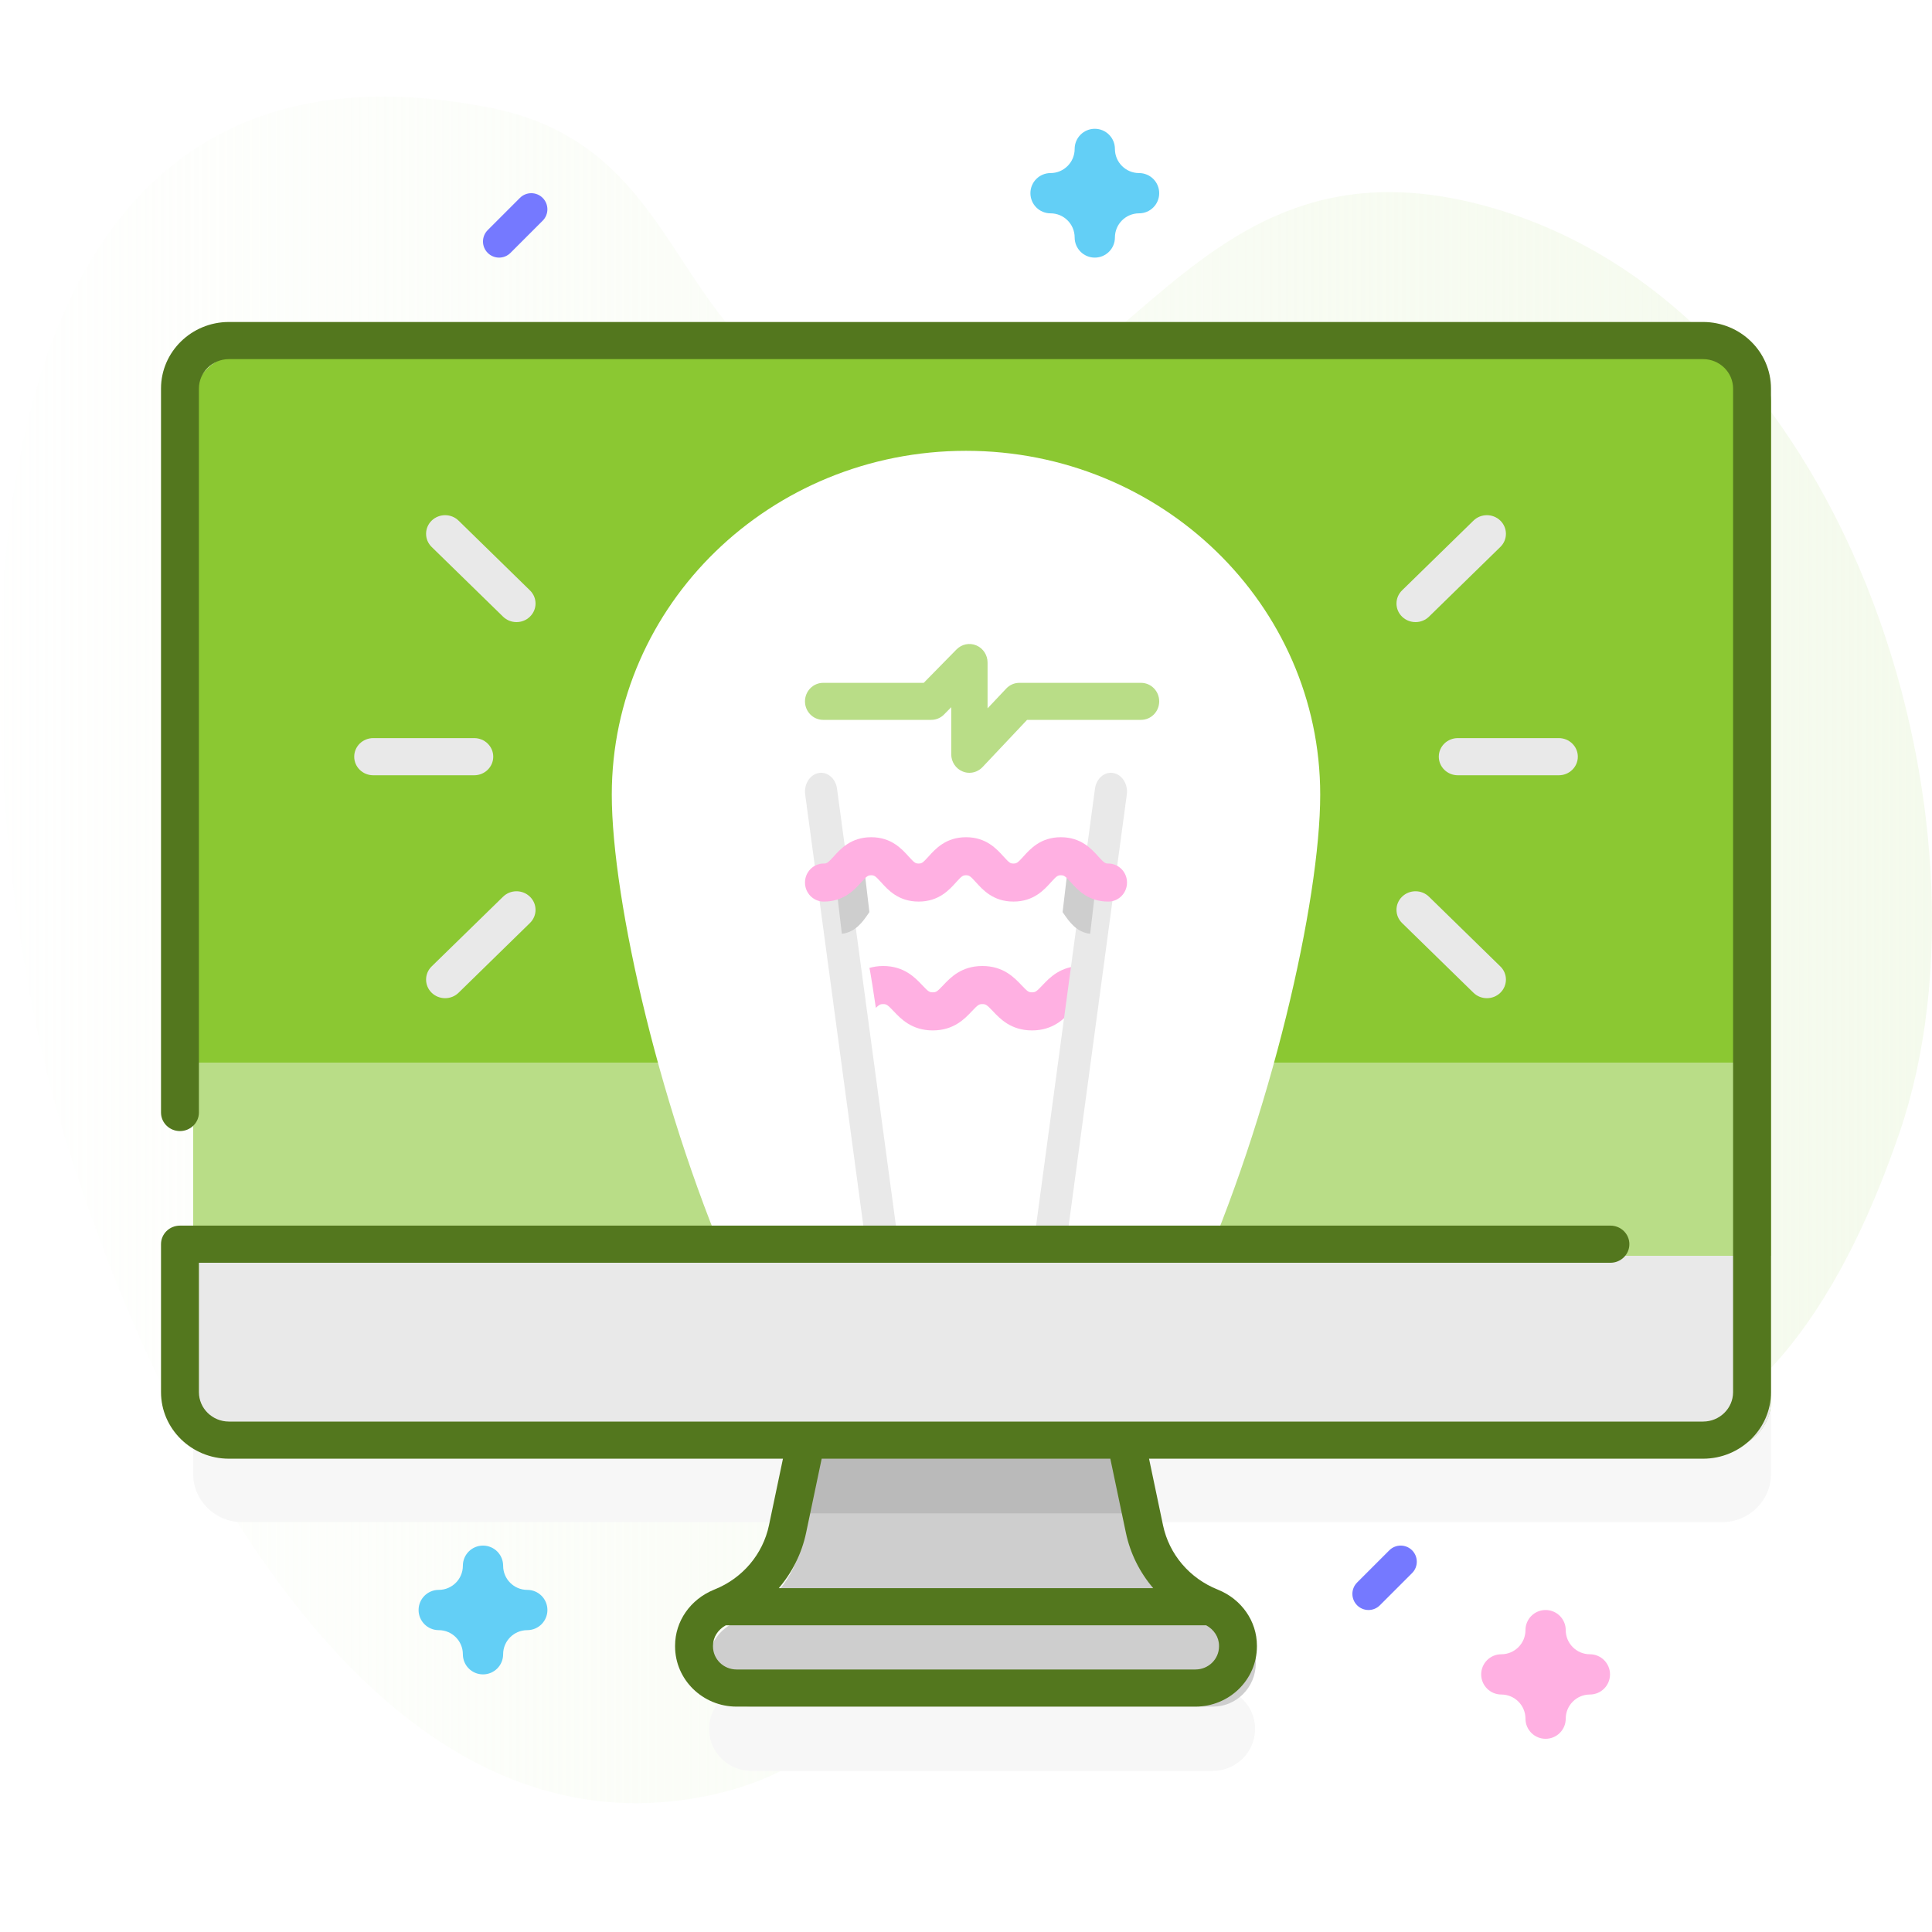 <?xml version="1.0" encoding="UTF-8"?>
<svg width="50px" height="50px" viewBox="0 0 50 50" version="1.1" xmlns="http://www.w3.org/2000/svg" xmlns:xlink="http://www.w3.org/1999/xlink">
    <title>22991237-EF10-430B-9D38-08E56484216B</title>
    <defs>
        <linearGradient x1="0%" y1="50%" x2="100%" y2="50%" id="linearGradient-1">
            <stop stop-color="#F4FAEC" stop-opacity="0" offset="0%"></stop>
            <stop stop-color="#F4FAEC" offset="100%"></stop>
        </linearGradient>
    </defs>
    <g id="4.0.16-Technology_-REACTJS-DEVELOPMENT-COMPANY" stroke="none" stroke-width="1" fill="none" fill-rule="evenodd">
        <g id="4.0.16-Technology_-ReactJS-development-company" transform="translate(-960, -1986)">
            <rect fill="#FFFFFF" x="0" y="0" width="1440" height="15127"></rect>
            <g id="Section" transform="translate(0, 1756)">
                <polyline id="Rectangle" fill="#F6F7FA" fill-rule="nonzero" points="0 0 1440 0 1440 892.156 1440 1628 0 1628"></polyline>
                <g id="Group-37" transform="translate(150, 80)">
                    <g id="Group-36" transform="translate(0, 120)">
                        <g id="Section/subsection/content" transform="translate(780, 0)">
                            <path d="M8,0 L352,0 C356.418,-8.11624501e-16 360,3.582 360,8 L360,428 C360,432.418 356.418,436 352,436 L8,436 C3.582,436 -8.3407012e-15,432.418 0,428 L0,8 C-5.41083001e-16,3.582 3.582,8.11624501e-16 8,0 Z" id="Bound" stroke="#8DC63F" fill="#FFFFFF" stroke-dasharray="5"></path>
                            <g id="Group-13" transform="translate(30, 30)" fill-rule="nonzero">
                                <g id="005-idea" transform="translate(0, 2.5)">
                                    <path d="M1.57,26.575 C3.399,32.708 8.67,45.219 17.578,44.096 C26.512,42.969 23.023,31.665 31.202,30.116 C34.802,29.434 37.242,35.548 40.851,35.358 C45.498,35.113 47.863,30.599 49.162,26.804 C51.916,18.759 47.792,5.115 38.141,2.752 C29.718,0.69 28.733,10.787 21.41,7.855 C17.294,6.206 17.705,1.284 12.692,0.29 C-2.474,-2.715 -0.864,18.415 1.57,26.575 Z" id="Path" fill="url(#linearGradient-1)"></path>
                                    <path d="M44.56,8.333 L6.273,8.333 C5.57,8.333 5,8.891 5,9.58 L5,35.648 C5,36.336 5.57,36.894 6.273,36.894 L21.267,36.894 L20.782,39.203 C20.585,40.136 19.926,40.879 19.067,41.221 C18.642,41.391 18.353,41.783 18.353,42.233 L18.353,42.252 C18.353,42.849 18.847,43.333 19.457,43.333 L31.376,43.333 C31.986,43.333 32.48,42.849 32.48,42.252 L32.48,42.233 C32.48,41.783 32.192,41.391 31.766,41.221 C30.908,40.879 30.248,40.136 30.052,39.203 L29.567,36.894 L44.561,36.894 C45.264,36.894 45.833,36.336 45.833,35.648 L45.833,9.58 C45.833,8.891 45.263,8.333 44.56,8.333 Z" id="Path" fill="#F7F7F7"></path>
                                    <path d="M19.441,41.667 L31.393,41.667 C32.004,41.667 32.5,41.164 32.5,40.544 L32.5,40.524 C32.5,40.058 32.21,39.651 31.784,39.475 C30.923,39.119 30.261,38.349 30.065,37.381 L29.412,34.167 L21.421,34.167 L20.769,37.381 C20.572,38.349 19.91,39.119 19.05,39.475 C18.623,39.651 18.333,40.058 18.333,40.524 L18.333,40.544 C18.333,41.164 18.829,41.667 19.441,41.667 Z" id="Path" fill="#CECECE"></path>
                                    <polygon id="Path" fill-opacity="0.1" fill="#000000" points="30 36.667 20.833 36.667 21.373 34.167 29.46 34.167"></polygon>
                                    <path d="M44.561,35 L6.273,35 C5.57,35 5,34.446 5,33.764 L5,7.903 C5,7.22 5.57,6.667 6.273,6.667 L44.561,6.667 C45.264,6.667 45.833,7.22 45.833,7.903 L45.833,33.764 C45.833,34.446 45.263,35 44.561,35 Z" id="Path" fill="#8BC832"></path>
                                    <path d="M5,25 L5,33.739 C5,34.436 5.57,35 6.273,35 L44.56,35 C45.263,35 45.833,34.436 45.833,33.739 L45.833,25 L5,25 Z" id="Path" fill="#B9DD87"></path>
                                    <path d="M30.906,30.833 C32.9,26.395 34.167,20.796 34.167,18.066 C34.167,13.151 30.063,9.167 25,9.167 C19.937,9.167 15.833,13.151 15.833,18.066 C15.833,20.796 17.1,26.395 19.094,30.833 L30.906,30.833 Z" id="Path" fill="#FFFFFF"></path>
                                    <path d="M27.993,23.486 C28.06,23.486 28.091,23.496 28.183,23.586 C28.232,23.239 28.282,22.892 28.333,22.545 C28.233,22.517 28.12,22.5 27.993,22.5 C27.449,22.5 27.165,22.801 26.977,23 C26.819,23.168 26.792,23.181 26.709,23.181 C26.625,23.181 26.598,23.168 26.44,23 C26.252,22.801 25.968,22.5 25.424,22.5 C24.88,22.5 24.596,22.801 24.408,23 C24.25,23.168 24.223,23.181 24.14,23.181 C24.056,23.181 24.029,23.168 23.871,23 C23.683,22.801 23.399,22.5 22.855,22.5 C22.721,22.5 22.605,22.52 22.5,22.55 C22.521,22.613 22.627,23.304 22.667,23.583 C22.756,23.496 22.789,23.486 22.855,23.486 C22.938,23.486 22.966,23.499 23.124,23.666 C23.312,23.866 23.596,24.167 24.14,24.167 C24.684,24.167 24.968,23.866 25.156,23.666 C25.313,23.499 25.341,23.486 25.424,23.486 C25.507,23.486 25.535,23.499 25.693,23.666 C25.881,23.866 26.165,24.167 26.709,24.167 C27.253,24.167 27.537,23.866 27.725,23.666 C27.882,23.499 27.91,23.486 27.993,23.486 L27.993,23.486 Z" id="Path" fill="#FFB0E2"></path>
                                    <path d="M22.982,30.827 C22.959,30.831 22.937,30.833 22.916,30.833 C22.715,30.833 22.537,30.662 22.505,30.422 L21.347,21.833 L21.217,20.867 L20.838,18.062 C20.803,17.797 20.958,17.548 21.185,17.506 C21.413,17.464 21.626,17.645 21.662,17.911 L21.978,20.254 L22.119,21.302 L23.328,30.27 C23.364,30.536 23.209,30.786 22.982,30.827 L22.982,30.827 Z" id="Path" fill="#E9E9E9"></path>
                                    <path d="M29.162,18.062 L28.783,20.867 L28.653,21.833 L27.495,30.422 C27.463,30.662 27.285,30.833 27.084,30.833 C27.063,30.833 27.041,30.831 27.018,30.827 C26.791,30.786 26.636,30.536 26.672,30.27 L27.881,21.302 L28.022,20.253 L28.338,17.911 C28.374,17.645 28.587,17.464 28.815,17.506 C29.042,17.548 29.197,17.797 29.162,18.062 Z" id="Path" fill="#E9E9E9"></path>
                                    <path d="M22.5,21.105 C22.49,21.119 22.48,21.134 22.468,21.151 C22.337,21.343 22.142,21.627 21.787,21.667 L21.667,20.647 C21.677,20.646 21.687,20.645 21.697,20.645 C21.761,20.645 21.781,20.63 21.901,20.455 C22.004,20.306 22.145,20.102 22.369,20 L22.5,21.105 Z" id="Path" fill="#CECECE"></path>
                                    <path d="M28.333,20.647 L28.213,21.667 C27.858,21.627 27.664,21.343 27.532,21.151 C27.52,21.134 27.51,21.119 27.5,21.106 L27.631,20 C27.856,20.103 27.996,20.306 28.099,20.456 C28.219,20.631 28.239,20.645 28.303,20.645 C28.313,20.645 28.323,20.646 28.333,20.647 L28.333,20.647 Z" id="Path" fill="#CECECE"></path>
                                    <path d="M5,30 L5,33.776 C5,34.452 5.57,35 6.273,35 L44.561,35 C45.264,35 45.833,34.452 45.833,33.776 L45.833,30 L5,30 Z" id="Path" fill="#E9E9E9"></path>
                                    <path d="M28.682,20.833 C28.162,20.833 27.891,20.532 27.712,20.333 C27.561,20.166 27.535,20.152 27.455,20.152 C27.376,20.152 27.35,20.166 27.199,20.333 C27.02,20.532 26.748,20.833 26.228,20.833 C25.708,20.833 25.437,20.532 25.257,20.333 C25.107,20.166 25.08,20.152 25.001,20.152 C24.921,20.152 24.895,20.166 24.744,20.333 C24.565,20.532 24.294,20.833 23.774,20.833 C23.254,20.833 22.982,20.532 22.803,20.333 C22.652,20.166 22.625,20.152 22.546,20.152 C22.466,20.152 22.44,20.166 22.289,20.333 C22.109,20.532 21.838,20.833 21.318,20.833 C21.05,20.833 20.833,20.613 20.833,20.34 C20.833,20.068 21.05,19.848 21.318,19.848 C21.397,19.848 21.424,19.834 21.575,19.667 C21.754,19.468 22.026,19.167 22.546,19.167 C23.066,19.167 23.337,19.468 23.517,19.667 C23.668,19.834 23.694,19.848 23.774,19.848 C23.853,19.848 23.879,19.834 24.03,19.667 C24.209,19.468 24.481,19.167 25.001,19.167 C25.521,19.167 25.792,19.468 25.972,19.667 C26.123,19.834 26.149,19.848 26.228,19.848 C26.308,19.848 26.334,19.834 26.485,19.667 C26.664,19.468 26.935,19.167 27.455,19.167 C27.975,19.167 28.246,19.468 28.426,19.667 C28.577,19.834 28.603,19.848 28.682,19.848 C28.95,19.848 29.167,20.068 29.167,20.34 C29.167,20.613 28.95,20.833 28.682,20.833 Z" id="Path" fill="#FFB0E2"></path>
                                    <path d="M28.333,4.167 C28.046,4.167 27.812,3.934 27.812,3.646 C27.812,3.301 27.532,3.021 27.188,3.021 C26.9,3.021 26.667,2.788 26.667,2.5 C26.667,2.212 26.9,1.979 27.188,1.979 C27.532,1.979 27.812,1.699 27.812,1.354 C27.812,1.066 28.046,0.833 28.333,0.833 C28.621,0.833 28.854,1.066 28.854,1.354 C28.854,1.699 29.134,1.979 29.479,1.979 C29.767,1.979 30,2.212 30,2.5 C30,2.788 29.767,3.021 29.479,3.021 C29.134,3.021 28.854,3.301 28.854,3.646 C28.854,3.934 28.621,4.167 28.333,4.167 Z" id="Path" fill="#63CFF6"></path>
                                    <path d="M35.417,39.167 C35.31,39.167 35.203,39.126 35.122,39.045 C34.959,38.882 34.959,38.618 35.122,38.455 L35.955,37.622 C36.118,37.459 36.382,37.459 36.545,37.622 C36.707,37.785 36.707,38.049 36.545,38.211 L35.711,39.045 C35.63,39.126 35.523,39.167 35.417,39.167 L35.417,39.167 Z" id="Path" fill="#7579FF"></path>
                                    <path d="M12.917,4.167 C12.81,4.167 12.703,4.126 12.622,4.045 C12.459,3.882 12.459,3.618 12.622,3.455 L13.455,2.622 C13.618,2.459 13.882,2.459 14.045,2.622 C14.207,2.785 14.207,3.049 14.045,3.211 L13.211,4.045 C13.13,4.126 13.023,4.167 12.917,4.167 Z" id="Path" fill="#7579FF"></path>
                                    <path d="M40,42.5 C39.712,42.5 39.479,42.267 39.479,41.979 C39.479,41.634 39.199,41.354 38.854,41.354 C38.566,41.354 38.333,41.121 38.333,40.833 C38.333,40.546 38.566,40.312 38.854,40.312 C39.199,40.312 39.479,40.032 39.479,39.688 C39.479,39.4 39.712,39.167 40,39.167 C40.288,39.167 40.521,39.4 40.521,39.688 C40.521,40.032 40.801,40.312 41.146,40.312 C41.434,40.312 41.667,40.546 41.667,40.833 C41.667,41.121 41.434,41.354 41.146,41.354 C40.801,41.354 40.521,41.634 40.521,41.979 C40.521,42.267 40.288,42.5 40,42.5 Z" id="Path" fill="#FFB0E2"></path>
                                    <path d="M12.5,40.833 C12.212,40.833 11.979,40.6 11.979,40.312 C11.979,39.968 11.699,39.688 11.354,39.688 C11.066,39.688 10.833,39.454 10.833,39.167 C10.833,38.879 11.066,38.646 11.354,38.646 C11.699,38.646 11.979,38.366 11.979,38.021 C11.979,37.733 12.212,37.5 12.5,37.5 C12.788,37.5 13.021,37.733 13.021,38.021 C13.021,38.366 13.301,38.646 13.646,38.646 C13.934,38.646 14.167,38.879 14.167,39.167 C14.167,39.454 13.934,39.688 13.646,39.688 C13.301,39.688 13.021,39.968 13.021,40.312 C13.021,40.6 12.788,40.833 12.5,40.833 Z" id="Path" fill="#63CFF6"></path>
                                    <path d="M25.088,17.5 C25.028,17.5 24.969,17.489 24.912,17.465 C24.734,17.392 24.618,17.217 24.618,17.021 L24.618,15.802 L24.433,15.99 C24.345,16.08 24.225,16.13 24.1,16.13 L21.303,16.13 C21.044,16.13 20.833,15.916 20.833,15.651 C20.833,15.387 21.044,15.172 21.303,15.172 L23.906,15.172 L24.755,14.307 C24.89,14.17 25.092,14.129 25.267,14.203 C25.443,14.277 25.558,14.452 25.558,14.646 L25.558,15.832 L26.042,15.319 C26.13,15.225 26.252,15.172 26.38,15.172 L29.53,15.172 C29.79,15.172 30,15.387 30,15.651 C30,15.916 29.79,16.13 29.53,16.13 L26.581,16.13 L25.427,17.353 C25.336,17.449 25.213,17.5 25.088,17.5 L25.088,17.5 Z" id="Path" fill="#B9DD87"></path>
                                    <g id="Group" transform="translate(9.167, 10.833)" fill="#E9E9E9">
                                        <path d="M31.174,6.731 L28.562,6.731 C28.29,6.731 28.069,6.516 28.069,6.25 C28.069,5.984 28.29,5.769 28.562,5.769 L31.174,5.769 C31.446,5.769 31.667,5.984 31.667,6.25 C31.667,6.516 31.446,6.731 31.174,6.731 Z" id="Path"></path>
                                        <path d="M28.966,12.359 L27.118,10.554 C26.926,10.366 26.926,10.061 27.118,9.874 C27.311,9.686 27.623,9.686 27.815,9.874 L29.662,11.678 C29.855,11.866 29.854,12.171 29.662,12.359 C29.47,12.547 29.158,12.547 28.966,12.359 Z" id="Path"></path>
                                        <path d="M28.966,0.141 L27.118,1.946 C26.926,2.134 26.926,2.439 27.118,2.626 C27.311,2.814 27.623,2.814 27.815,2.626 L29.662,0.822 C29.855,0.634 29.854,0.329 29.662,0.141 C29.47,-0.047 29.158,-0.047 28.966,0.141 Z" id="Path"></path>
                                        <path d="M0.493,6.731 L3.105,6.731 C3.377,6.731 3.598,6.516 3.598,6.25 C3.598,5.984 3.377,5.769 3.105,5.769 L0.493,5.769 C0.22,5.769 0,5.984 0,6.25 C0,6.516 0.22,6.731 0.493,6.731 L0.493,6.731 Z" id="Path"></path>
                                        <path d="M2.701,12.359 L4.548,10.554 C4.741,10.366 4.741,10.061 4.548,9.874 C4.356,9.686 4.044,9.686 3.852,9.874 L2.004,11.678 C1.812,11.866 1.812,12.171 2.004,12.359 C2.197,12.547 2.509,12.547 2.701,12.359 Z" id="Path"></path>
                                        <path d="M2.701,0.141 L4.548,1.946 C4.741,2.134 4.741,2.439 4.548,2.626 C4.356,2.814 4.044,2.814 3.852,2.626 L2.004,0.822 C1.812,0.634 1.812,0.329 2.004,0.141 C2.197,-0.047 2.509,-0.047 2.701,0.141 Z" id="Path"></path>
                                    </g>
                                    <path d="M44.075,5.833 L5.925,5.833 C4.956,5.833 4.167,6.606 4.167,7.555 L4.167,26.292 C4.167,26.557 4.386,26.772 4.657,26.772 C4.928,26.772 5.148,26.557 5.148,26.292 L5.148,7.555 C5.148,7.136 5.497,6.794 5.925,6.794 L44.075,6.794 C44.503,6.794 44.852,7.136 44.852,7.555 L44.852,33.529 C44.852,33.949 44.503,34.29 44.075,34.29 L5.925,34.29 C5.497,34.29 5.148,33.949 5.148,33.529 L5.148,30.18 L41.678,30.18 C41.949,30.18 42.168,29.965 42.168,29.699 C42.168,29.434 41.949,29.219 41.678,29.219 L4.657,29.219 C4.386,29.219 4.167,29.434 4.167,29.699 L4.167,33.529 C4.167,34.478 4.956,35.251 5.925,35.251 L20.263,35.251 L19.901,36.974 C19.743,37.725 19.215,38.347 18.489,38.637 C18.487,38.637 18.486,38.638 18.485,38.638 C18.483,38.639 18.481,38.64 18.479,38.641 C17.867,38.89 17.471,39.457 17.471,40.09 L17.471,40.109 C17.471,40.968 18.185,41.667 19.062,41.667 L30.938,41.667 C31.815,41.667 32.529,40.968 32.529,40.109 L32.529,40.09 C32.529,39.457 32.133,38.889 31.521,38.641 C31.519,38.64 31.517,38.639 31.515,38.638 C31.514,38.638 31.513,38.637 31.512,38.637 C30.785,38.347 30.257,37.725 30.099,36.974 L29.737,35.251 L44.075,35.251 C45.044,35.251 45.833,34.478 45.833,33.529 L45.833,7.555 C45.833,6.606 45.044,5.833 44.075,5.833 L44.075,5.833 Z M31.548,40.109 C31.548,40.438 31.274,40.706 30.938,40.706 L19.062,40.706 C18.726,40.706 18.452,40.438 18.452,40.109 L18.452,40.09 C18.452,39.871 18.581,39.672 18.785,39.562 L31.215,39.562 C31.419,39.672 31.548,39.871 31.548,40.09 L31.548,40.109 L31.548,40.109 Z M28.738,35.265 L29.138,37.168 C29.251,37.705 29.497,38.194 29.845,38.601 L20.155,38.601 C20.503,38.194 20.749,37.705 20.862,37.168 L21.265,35.251 L28.736,35.251 C28.737,35.256 28.737,35.26 28.738,35.265 L28.738,35.265 Z" id="Shape" fill="#53771E"></path>
                                </g>
                            </g>
                        </g>
                    </g>
                </g>
            </g>
        </g>
    </g>
</svg>